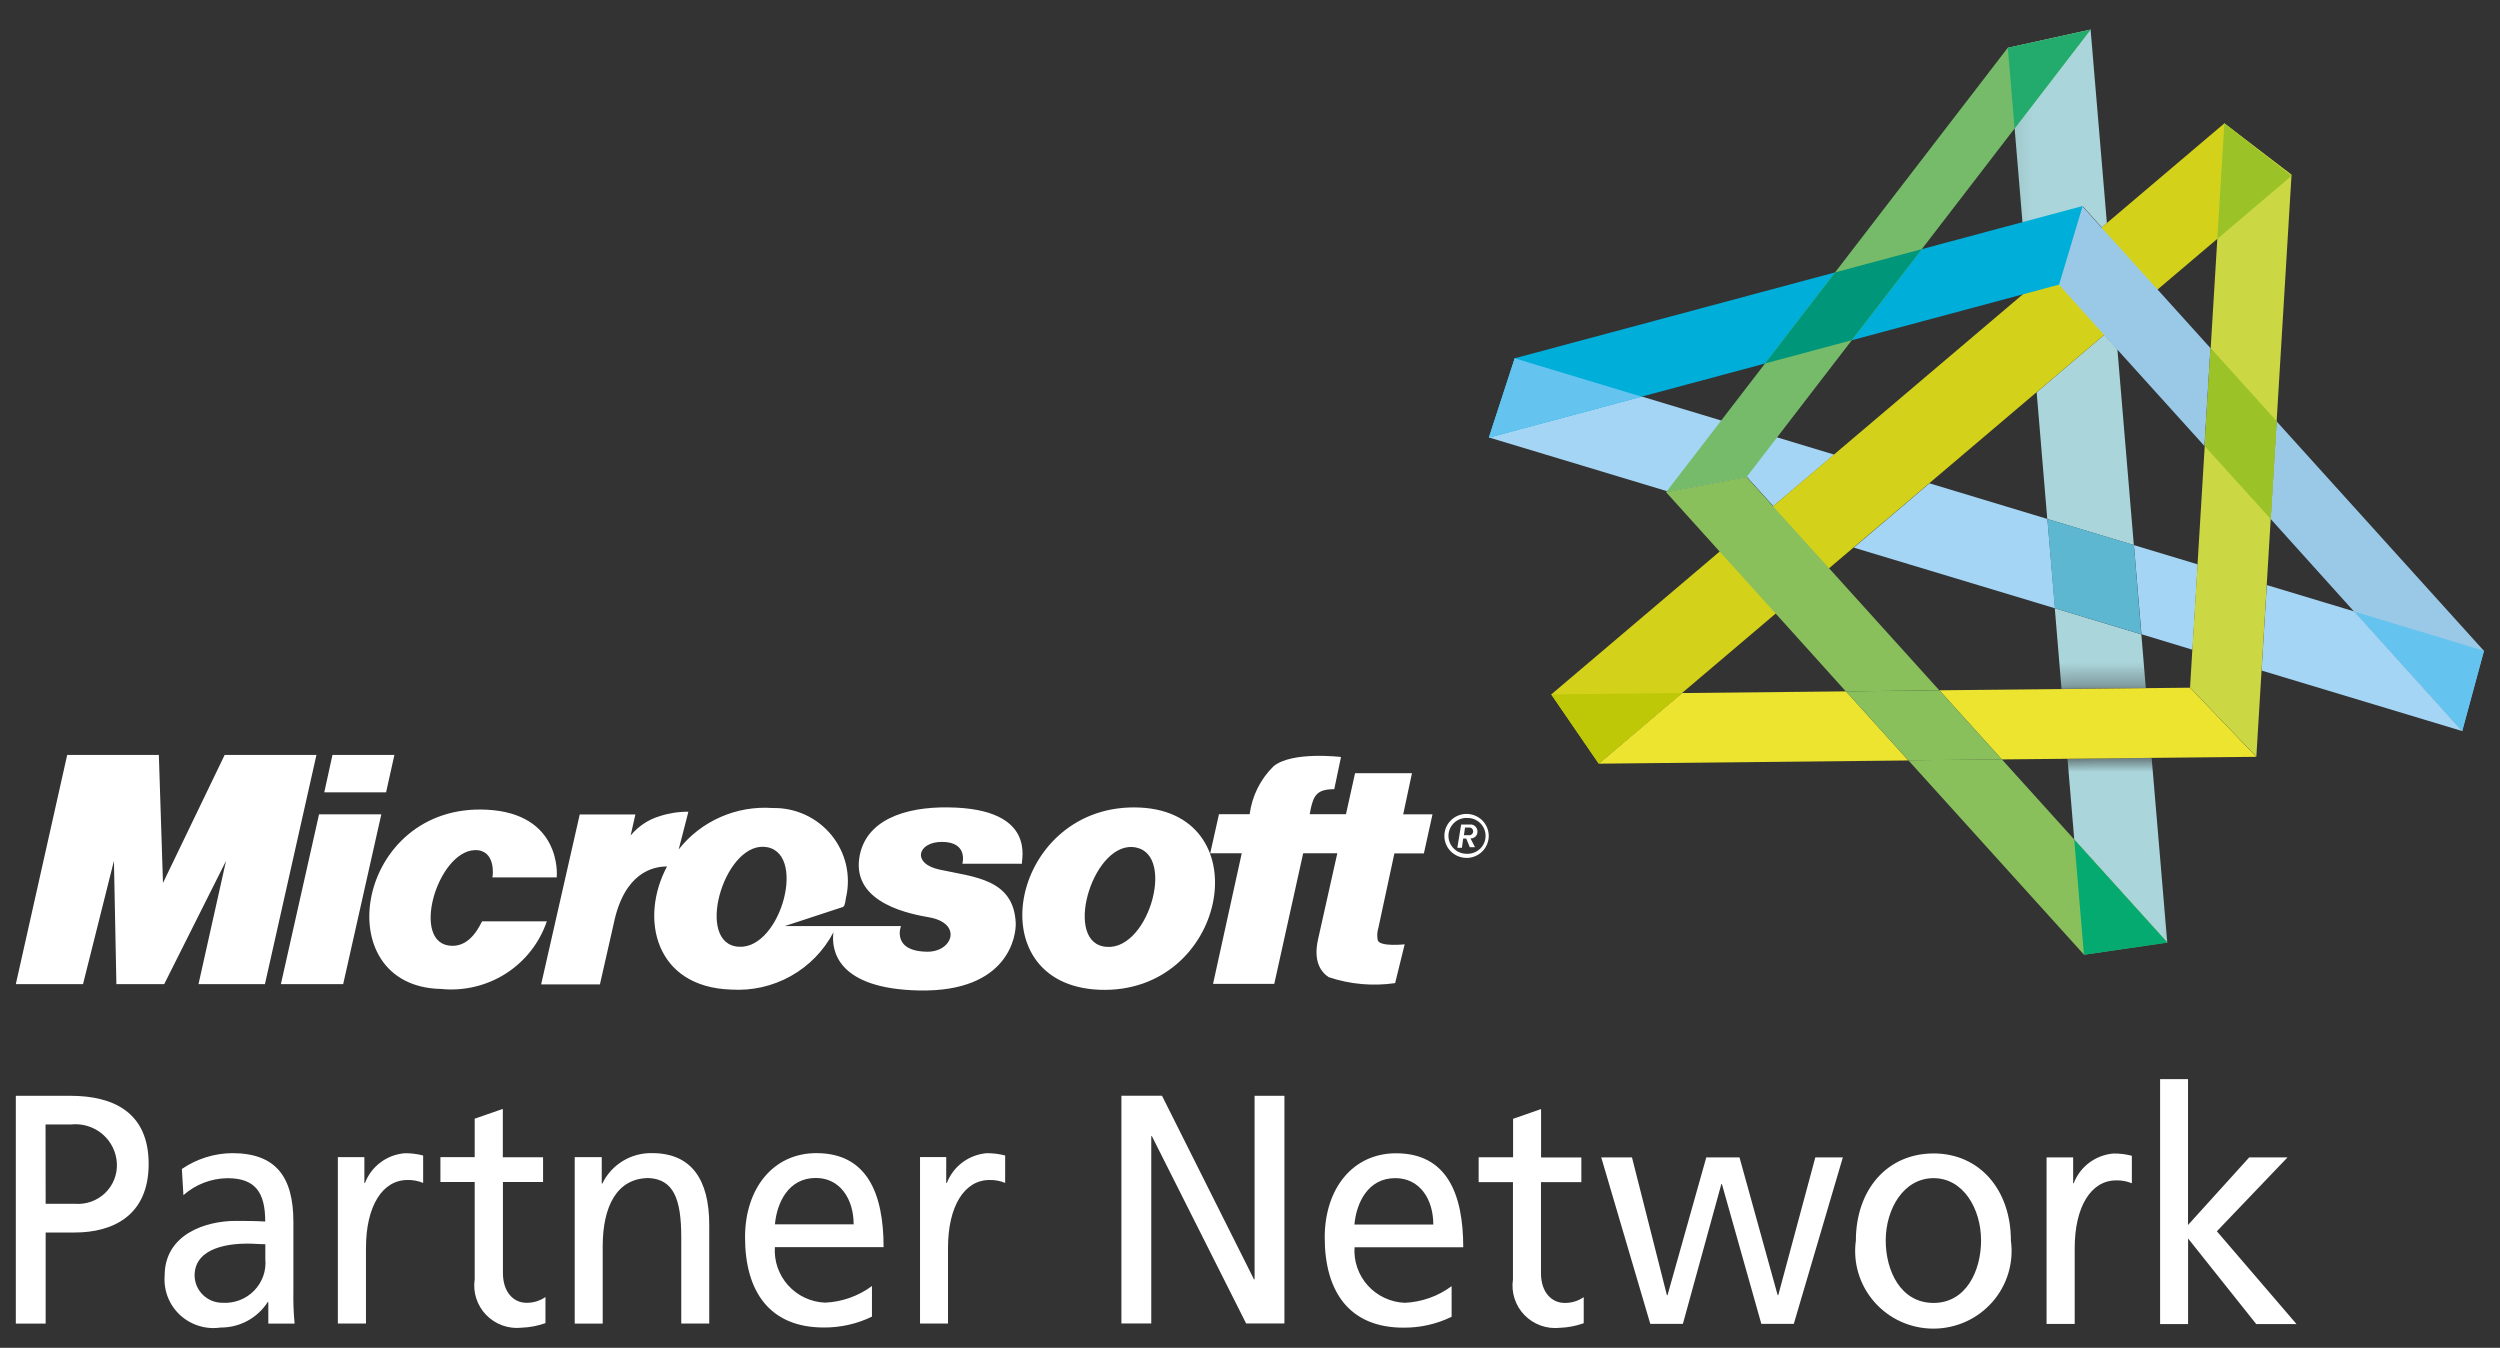 <svg width="115" height="62" viewBox="0 0 115 62" fill="none" xmlns="http://www.w3.org/2000/svg">
<rect x="0" y="0" width="115" height="62" fill="#333333" stroke="none"/>
<path d="M0.728 50.407H3.239C5.205 50.407 6.838 51.158 6.838 53.544C6.838 55.93 5.175 56.695 3.442 56.695H2.1V60.885H0.728V50.407ZM2.1 55.375H3.458C3.709 55.394 3.962 55.359 4.2 55.274C4.437 55.188 4.653 55.054 4.835 54.88C5.016 54.705 5.158 54.495 5.251 54.262C5.345 54.029 5.388 53.78 5.377 53.529C5.366 53.27 5.302 53.016 5.188 52.782C5.074 52.548 4.913 52.341 4.715 52.171C4.516 52.002 4.285 51.875 4.035 51.799C3.785 51.722 3.522 51.697 3.262 51.725H2.095L2.1 55.375ZM8.374 53.767C9.054 53.305 9.857 53.053 10.681 53.045C12.683 53.045 13.496 54.126 13.496 56.211V59.383C13.486 59.885 13.504 60.386 13.552 60.885H12.343V59.895H12.315C12.082 60.257 11.761 60.554 11.381 60.76C11.001 60.965 10.575 61.07 10.142 61.067C9.808 61.116 9.467 61.089 9.144 60.988C8.822 60.888 8.526 60.717 8.279 60.488C8.032 60.258 7.841 59.977 7.719 59.664C7.597 59.351 7.547 59.015 7.574 58.681C7.574 56.758 9.493 56.162 10.828 56.162C11.338 56.162 11.691 56.162 12.2 56.19C12.2 54.871 11.761 54.197 10.467 54.197C9.718 54.205 8.996 54.482 8.437 54.977L8.366 53.777L8.374 53.767ZM12.213 57.234C11.937 57.234 11.661 57.206 11.385 57.206C10.684 57.206 8.951 57.325 8.951 58.679C8.954 58.846 8.99 59.01 9.056 59.163C9.123 59.317 9.22 59.455 9.341 59.571C9.462 59.687 9.604 59.779 9.761 59.84C9.917 59.901 10.084 59.931 10.253 59.928C10.52 59.943 10.787 59.9 11.036 59.803C11.285 59.706 11.509 59.557 11.695 59.365C11.88 59.174 12.022 58.945 12.11 58.695C12.198 58.444 12.231 58.178 12.205 57.914V57.24L12.213 57.234ZM15.552 53.227H16.761V54.417H16.79C16.932 54.041 17.18 53.713 17.503 53.471C17.826 53.228 18.212 53.082 18.615 53.049C18.902 53.045 19.188 53.08 19.465 53.153V54.414C19.237 54.319 18.992 54.274 18.745 54.28C17.592 54.28 16.835 55.48 16.835 57.403V60.884H15.541V53.228L15.552 53.227ZM24.988 54.371H23.135V58.561C23.135 59.445 23.63 59.929 24.215 59.929C24.528 59.934 24.834 59.84 25.091 59.663V60.864C24.739 60.989 24.369 61.06 23.995 61.074C23.696 61.107 23.394 61.071 23.111 60.969C22.829 60.867 22.574 60.703 22.365 60.488C22.157 60.273 22.001 60.014 21.909 59.73C21.817 59.446 21.792 59.145 21.836 58.85V54.372H20.259V53.228H21.836V51.459L23.13 51.01V53.234H24.981V54.378L24.988 54.371ZM26.428 53.227H27.68V54.441H27.709C27.914 54.014 28.24 53.655 28.647 53.407C29.053 53.159 29.524 53.033 30.001 53.044C31.812 53.044 32.625 54.272 32.625 56.336V60.884H31.338V56.92C31.338 55.135 30.978 54.26 29.853 54.19C28.381 54.19 27.724 55.481 27.724 57.341V60.885H26.437V53.228L26.428 53.227ZM40.108 60.566C39.419 60.901 38.66 61.071 37.893 61.065C35.41 61.065 34.272 59.415 34.272 56.917C34.272 54.656 35.574 53.044 37.554 53.044C39.888 53.044 40.645 54.904 40.645 57.367H35.644C35.623 57.686 35.666 58.006 35.771 58.308C35.876 58.61 36.041 58.889 36.256 59.127C36.471 59.365 36.731 59.558 37.022 59.694C37.313 59.831 37.629 59.908 37.951 59.922C38.732 59.888 39.484 59.621 40.11 59.157V60.566H40.108ZM39.268 56.32C39.268 55.148 38.638 54.186 37.528 54.186C36.261 54.186 35.738 55.33 35.646 56.32H39.268ZM42.317 53.226H43.526V54.416H43.555C43.699 54.041 43.947 53.714 44.27 53.472C44.593 53.23 44.978 53.083 45.38 53.047C45.669 53.044 45.958 53.08 46.237 53.152V54.414C46.009 54.319 45.764 54.274 45.517 54.28C44.365 54.28 43.608 55.48 43.608 57.403V60.884H42.321V53.228L42.317 53.226ZM51.584 50.404H53.452L57.682 58.848H57.711V50.407H59.083V60.879H57.322L52.986 52.261H52.958V60.879H51.585V50.407L51.584 50.404ZM66.772 60.573C66.083 60.909 65.325 61.079 64.558 61.072C62.075 61.072 60.937 59.422 60.937 56.925C60.937 54.664 62.238 53.051 64.218 53.051C66.552 53.051 67.309 54.911 67.309 57.374H62.309C62.287 57.693 62.33 58.013 62.435 58.315C62.54 58.617 62.705 58.896 62.92 59.134C63.135 59.372 63.395 59.565 63.687 59.701C63.978 59.838 64.294 59.916 64.615 59.929C65.396 59.895 66.148 59.629 66.774 59.164V60.575L66.772 60.573ZM65.932 56.327C65.932 55.155 65.303 54.194 64.185 54.194C62.918 54.194 62.395 55.337 62.303 56.327H65.932ZM72.737 54.377H70.885V58.567C70.885 59.451 71.38 59.935 71.974 59.935C72.287 59.94 72.594 59.846 72.851 59.669V60.868C72.499 60.994 72.129 61.065 71.755 61.079C71.456 61.111 71.154 61.075 70.871 60.974C70.589 60.872 70.333 60.708 70.125 60.493C69.916 60.278 69.76 60.019 69.669 59.735C69.577 59.451 69.552 59.15 69.596 58.855V54.378H68.018V53.234H69.602V51.466L70.889 51.017V53.242H72.742V54.385L72.737 54.377ZM82.52 60.897H81.021L79.209 54.471H79.181L77.413 60.897H75.913L73.657 53.24H75.071L76.677 59.577H76.706L78.489 53.24H80.017L81.772 59.577H81.8L83.505 53.24H84.771L82.515 60.897H82.52ZM88.943 53.058C91.072 53.058 92.501 54.742 92.501 57.065C92.57 57.57 92.53 58.084 92.382 58.572C92.235 59.06 91.984 59.511 91.646 59.895C91.308 60.279 90.892 60.587 90.424 60.798C89.957 61.008 89.449 61.117 88.935 61.117C88.422 61.117 87.914 61.008 87.447 60.798C86.979 60.587 86.562 60.279 86.225 59.895C85.887 59.511 85.636 59.06 85.488 58.572C85.341 58.084 85.3 57.57 85.37 57.065C85.372 54.735 86.802 53.059 88.946 53.059L88.943 53.058ZM88.943 59.935C90.457 59.935 91.129 58.434 91.129 57.065C91.129 55.605 90.315 54.195 88.943 54.195C87.571 54.195 86.743 55.605 86.743 57.065C86.743 58.434 87.415 59.935 88.943 59.935ZM94.156 53.24H95.365V54.43H95.39C95.534 54.055 95.781 53.727 96.104 53.485C96.427 53.243 96.813 53.096 97.216 53.062C97.503 53.058 97.788 53.093 98.065 53.166V54.43C97.838 54.336 97.592 54.291 97.346 54.297C96.193 54.297 95.436 55.497 95.436 57.42V60.901H94.142V53.242L94.156 53.24ZM99.362 49.64H100.649V56.35L103.464 53.24H105.226L101.976 56.639L105.64 60.907H103.787L100.652 56.97V60.907H99.365V49.642L99.362 49.64Z" fill="white"/>
<path d="M14.556 34.728L12.187 45.269H9.131L10.398 39.599L7.554 45.269H5.354L5.241 39.599L3.819 45.269H0.728L3.091 34.728H7.307L7.497 40.616L10.334 34.728H14.556ZM18.155 34.728H15.293L14.917 36.447H17.76L18.142 34.728H18.155ZM14.676 37.458L12.921 45.269H15.786L17.541 37.458H14.678H14.676ZM22.174 42.385C22.096 42.511 21.679 43.535 20.788 43.508C18.849 43.466 20.102 39.157 21.849 39.105C22.79 39.083 22.689 40.248 22.648 40.361H25.605C25.634 40.242 25.81 37.414 22.387 37.246C16.359 36.944 14.98 45.387 20.292 45.492C21.338 45.597 22.389 45.346 23.273 44.781C24.156 44.215 24.819 43.369 25.154 42.38H22.175L22.174 42.385ZM50.568 45.529C44.804 45.291 46.536 36.861 52.45 37.148C58.011 37.423 56.434 45.761 50.569 45.529H50.568ZM52.258 38.983C50.339 38.598 48.919 43.159 50.737 43.532C52.762 43.957 54.121 39.352 52.261 38.988L52.258 38.983ZM64.942 35.566H62.333L61.915 37.453H60.247L60.296 37.194C60.43 36.599 60.579 36.302 61.376 36.302L61.686 34.822C61.686 34.822 59.444 34.548 58.588 35.243C57.981 35.837 57.593 36.615 57.484 37.454H56.073L55.67 39.251H57.12L55.8 45.258H58.616L59.946 39.251H61.516L60.632 43.202C60.398 44.241 60.773 44.718 61.12 44.949C62.103 45.279 63.15 45.373 64.176 45.223L64.615 43.438C64.615 43.438 63.49 43.564 63.377 43.256C63.337 43.064 63.347 42.866 63.406 42.68L64.142 39.255H65.499L65.895 37.458H64.547L64.95 35.57L64.942 35.566ZM47.002 39.731H44.269C44.269 39.731 44.559 38.727 43.328 38.727C42.203 38.727 41.927 39.731 43.229 40.004C44.806 40.348 46.624 40.426 46.723 42.446C46.752 43.008 46.418 45.639 42.285 45.562C38.5 45.485 38.232 43.716 38.337 42.888C37.894 43.733 37.213 44.432 36.376 44.9C35.54 45.367 34.584 45.583 33.626 45.52C30.139 45.408 29.402 42.257 30.683 39.857C30.061 39.857 28.717 40.116 28.229 42.495L27.596 45.283H24.892L26.668 37.465H29.228L29.009 38.434C29.351 38.016 29.81 37.708 30.328 37.549C30.759 37.407 31.211 37.336 31.666 37.339L31.22 39.073C31.727 38.428 32.386 37.918 33.139 37.586C33.892 37.254 34.716 37.11 35.538 37.169C36.056 37.157 36.569 37.264 37.039 37.48C37.51 37.697 37.923 38.017 38.249 38.417C38.575 38.816 38.804 39.285 38.919 39.786C39.034 40.288 39.031 40.809 38.912 41.309C38.863 41.66 38.834 41.709 38.728 41.737L36.097 42.6H41.444C41.444 42.6 40.992 43.765 42.667 43.779C43.834 43.779 44.288 42.459 42.717 42.193C41.997 42.06 39.215 41.598 39.526 39.47C39.787 37.723 41.62 37.111 43.628 37.14C47.73 37.189 46.96 39.582 47.009 39.744L47.002 39.731ZM35.303 38.973C33.406 38.6 31.992 43.138 33.803 43.527C35.806 43.942 37.158 39.345 35.305 38.974L35.303 38.973ZM67.645 38.572L67.85 38.971H67.611L67.447 38.572H67.306L67.249 39H67.037L67.213 37.929H67.709C67.783 37.947 67.849 37.989 67.895 38.049C67.941 38.109 67.965 38.183 67.963 38.259C67.964 38.299 67.957 38.339 67.942 38.376C67.927 38.414 67.905 38.448 67.876 38.477C67.848 38.505 67.814 38.528 67.777 38.544C67.739 38.559 67.699 38.567 67.658 38.567L67.645 38.572ZM67.765 38.249C67.767 38.226 67.764 38.203 67.756 38.181C67.748 38.159 67.736 38.139 67.72 38.121C67.704 38.104 67.684 38.091 67.663 38.081C67.641 38.072 67.618 38.067 67.595 38.067H67.39L67.341 38.418H67.546C67.572 38.423 67.598 38.422 67.624 38.416C67.649 38.411 67.673 38.399 67.694 38.383C67.715 38.368 67.732 38.347 67.745 38.325C67.757 38.302 67.764 38.276 67.766 38.25L67.765 38.249ZM67.46 39.463C67.19 39.463 66.931 39.356 66.74 39.167C66.548 38.977 66.441 38.72 66.441 38.451C66.441 38.183 66.548 37.926 66.74 37.736C66.931 37.547 67.19 37.44 67.46 37.44C67.731 37.44 67.991 37.546 68.183 37.736C68.374 37.926 68.482 38.183 68.482 38.452C68.482 38.721 68.375 38.978 68.183 39.168C67.992 39.358 67.732 39.465 67.462 39.465L67.46 39.463ZM67.46 37.624C67.24 37.624 67.029 37.711 66.873 37.866C66.717 38.021 66.629 38.23 66.629 38.449C66.629 38.668 66.717 38.877 66.873 39.032C67.029 39.187 67.24 39.274 67.46 39.274C67.573 39.28 67.686 39.263 67.792 39.224C67.898 39.186 67.995 39.126 68.077 39.049C68.159 38.972 68.225 38.88 68.269 38.777C68.314 38.674 68.337 38.563 68.337 38.451C68.337 38.339 68.314 38.228 68.27 38.125C68.225 38.022 68.16 37.929 68.078 37.852C67.996 37.775 67.899 37.715 67.793 37.676C67.687 37.638 67.575 37.621 67.462 37.627L67.46 37.624Z" fill="white"/>
<mask id="mask0_262_37" style="mask-type:luminance" maskUnits="userSpaceOnUse" x="92" y="0" width="9" height="46">
<path d="M100.743 31.634L92.085 31.725V0.474H100.743V31.634ZM92.085 34.94V45.566H100.743V34.848L92.085 34.94Z" fill="white"/>
</mask>
<g mask="url(#mask0_262_37)">
<path d="M98.982 34.862L96.435 34.891L95.105 34.905L95.416 38.625L99.695 43.363L98.976 34.864M94.52 27.979L94.83 31.692L98.707 31.651L98.502 29.18L94.52 27.98M96.799 15.397L93.686 18.042L94.174 23.873L98.156 25.073L97.4 16.062L96.8 15.396M96.175 1.358L92.362 2.2L93.295 13.338L95.106 11.8L95.799 9.478L96.683 10.461L96.917 10.264L96.168 1.365" fill="url(#paint0_linear_262_37)"/>
</g>
<path d="M104.272 26.918L104.033 30.845L113.269 33.631L108.303 28.128L104.277 26.914M98.16 25.068L98.507 29.174L100.855 29.888L101.095 25.961L98.166 25.077M88.751 22.235L85.273 25.19L94.533 27.983L94.181 23.872L88.749 22.23M69.684 16.482L68.496 20.125L76.758 22.617L80.356 21.936L81.572 23.283L84.373 20.912L69.696 16.482" fill="#A4D5F4"/>
<path d="M94.178 23.872L94.517 27.978L98.499 29.177L98.16 25.072L94.178 23.872Z" fill="url(#paint1_linear_262_37)"/>
<path d="M71.358 31.943L73.543 35.129L105.411 8.089L102.32 5.674L71.358 31.943Z" fill="#D3D11A"/>
<path d="M92.085 34.93L87.783 34.972L95.862 43.913L99.7 43.351L95.417 38.619L92.085 34.93ZM80.342 21.935L76.743 22.616L76.638 22.637L79.106 25.374L81.681 28.223L84.907 31.803L89.208 31.754L84.137 26.139L81.562 23.29L80.345 21.943" fill="url(#paint2_linear_262_37)"/>
<path d="M95.862 43.923L99.7 43.362L95.415 38.624L95.862 43.923Z" fill="#05AA70"/>
<path d="M100.743 31.634L98.712 31.655L94.835 31.697L89.212 31.753L92.084 34.933L96.434 34.891L98.981 34.862L103.79 34.814L100.743 31.634Z" fill="url(#paint3_linear_262_37)"/>
<path d="M84.915 31.803L77.374 31.88L73.547 35.129L87.786 34.981L84.915 31.803Z" fill="url(#paint4_linear_262_37)"/>
<path d="M77.371 31.88L71.358 31.943L73.543 35.129L77.371 31.88Z" fill="url(#paint5_linear_262_37)"/>
<path d="M89.213 31.754L84.912 31.803L87.783 34.975L92.085 34.934L89.213 31.754Z" fill="#8AC05C"/>
<path d="M104.726 19.367L104.677 20.159L104.45 23.872L108.288 28.133L113.254 33.635L114.258 29.937L104.715 19.374M95.781 9.486L95.088 11.809L94.707 13.093L96.787 15.402L97.386 16.068L101.405 20.517L101.681 16.012L99.247 13.317L96.671 10.468L95.787 9.485" fill="url(#paint6_linear_262_37)"/>
<path d="M108.304 28.133L113.263 33.635L114.267 29.937L108.304 28.133Z" fill="#65C3F0"/>
<path d="M102.32 5.674L105.411 8.033L103.792 34.809L100.742 31.629L102.32 5.674Z" fill="#CCD744"/>
<path d="M102.32 5.674L101.995 10.994L105.411 8.087L102.32 5.674Z" fill="#9BC327"/>
<path d="M101.414 20.511V20.518L101.421 20.511H101.414Z" fill="#CCD744"/>
<path d="M101.69 16.012L101.421 20.51L101.414 20.517L104.456 23.879L104.683 20.159L104.725 19.373L101.69 16.012Z" fill="#9BC327"/>
<path d="M95.798 9.478L94.719 13.092L68.486 20.131L69.675 16.481L95.798 9.478Z" fill="#00AEDA"/>
<path d="M69.675 16.482L68.486 20.132L75.51 18.245L69.675 16.482Z" fill="#65C3F0"/>
<path d="M92.356 2.2L76.643 22.637L80.349 21.935L96.166 1.365L92.356 2.2Z" fill="#75BB6A"/>
<path d="M92.361 2.2L92.671 5.913L96.165 1.365L92.361 2.2Z" fill="#23AB6E"/>
<path d="M84.416 12.53L81.191 16.72L85.18 15.649L88.406 11.459L84.416 12.53Z" fill="#009679"/>
<defs>
<linearGradient id="paint0_linear_262_37" x1="-81.195" y1="64.365" x2="-80.315" y2="64.365" gradientUnits="userSpaceOnUse">
<stop stop-color="#00978E"/>
<stop offset="0.1" stop-color="#00978E"/>
<stop offset="0.91" stop-color="#AAD5DA"/>
<stop offset="1" stop-color="#AAD5DA"/>
</linearGradient>
<linearGradient id="paint1_linear_262_37" x1="-81.232" y1="64.335" x2="-80.346" y2="64.335" gradientUnits="userSpaceOnUse">
<stop stop-color="#008E8B"/>
<stop offset="0.1" stop-color="#008E8B"/>
<stop offset="0.91" stop-color="#5DB7D1"/>
<stop offset="1" stop-color="#5DB7D1"/>
</linearGradient>
<linearGradient id="paint2_linear_262_37" x1="-81.247" y1="64.198" x2="-80.371" y2="64.198" gradientUnits="userSpaceOnUse">
<stop stop-color="#00978E"/>
<stop offset="0.96" stop-color="#8AC05C"/>
<stop offset="1" stop-color="#8AC05C"/>
</linearGradient>
<linearGradient id="paint3_linear_262_37" x1="-81.327" y1="64.193" x2="-80.438" y2="64.193" gradientUnits="userSpaceOnUse">
<stop stop-color="#8AC05C"/>
<stop offset="0.15" stop-color="#8AC05C"/>
<stop offset="0.93" stop-color="#EDE430"/>
<stop offset="1" stop-color="#EDE430"/>
</linearGradient>
<linearGradient id="paint4_linear_262_37" x1="-81.317" y1="64.18" x2="-80.434" y2="64.18" gradientUnits="userSpaceOnUse">
<stop stop-color="#8AC05C"/>
<stop offset="0.15" stop-color="#8AC05C"/>
<stop offset="0.93" stop-color="#EDE430"/>
<stop offset="1" stop-color="#EDE430"/>
</linearGradient>
<linearGradient id="paint5_linear_262_37" x1="-81.336" y1="64.191" x2="-80.452" y2="64.191" gradientUnits="userSpaceOnUse">
<stop stop-color="#69AD32"/>
<stop offset="0.15" stop-color="#69AD32"/>
<stop offset="0.93" stop-color="#BEC807"/>
<stop offset="1" stop-color="#BEC807"/>
</linearGradient>
<linearGradient id="paint6_linear_262_37" x1="-81.178" y1="64.21" x2="-80.299" y2="64.21" gradientUnits="userSpaceOnUse">
<stop stop-color="#5093BD"/>
<stop offset="0.17" stop-color="#5093BD"/>
<stop offset="0.81" stop-color="#9AC9E8"/>
<stop offset="1" stop-color="#9AC9E8"/>
</linearGradient>
</defs>
</svg>
